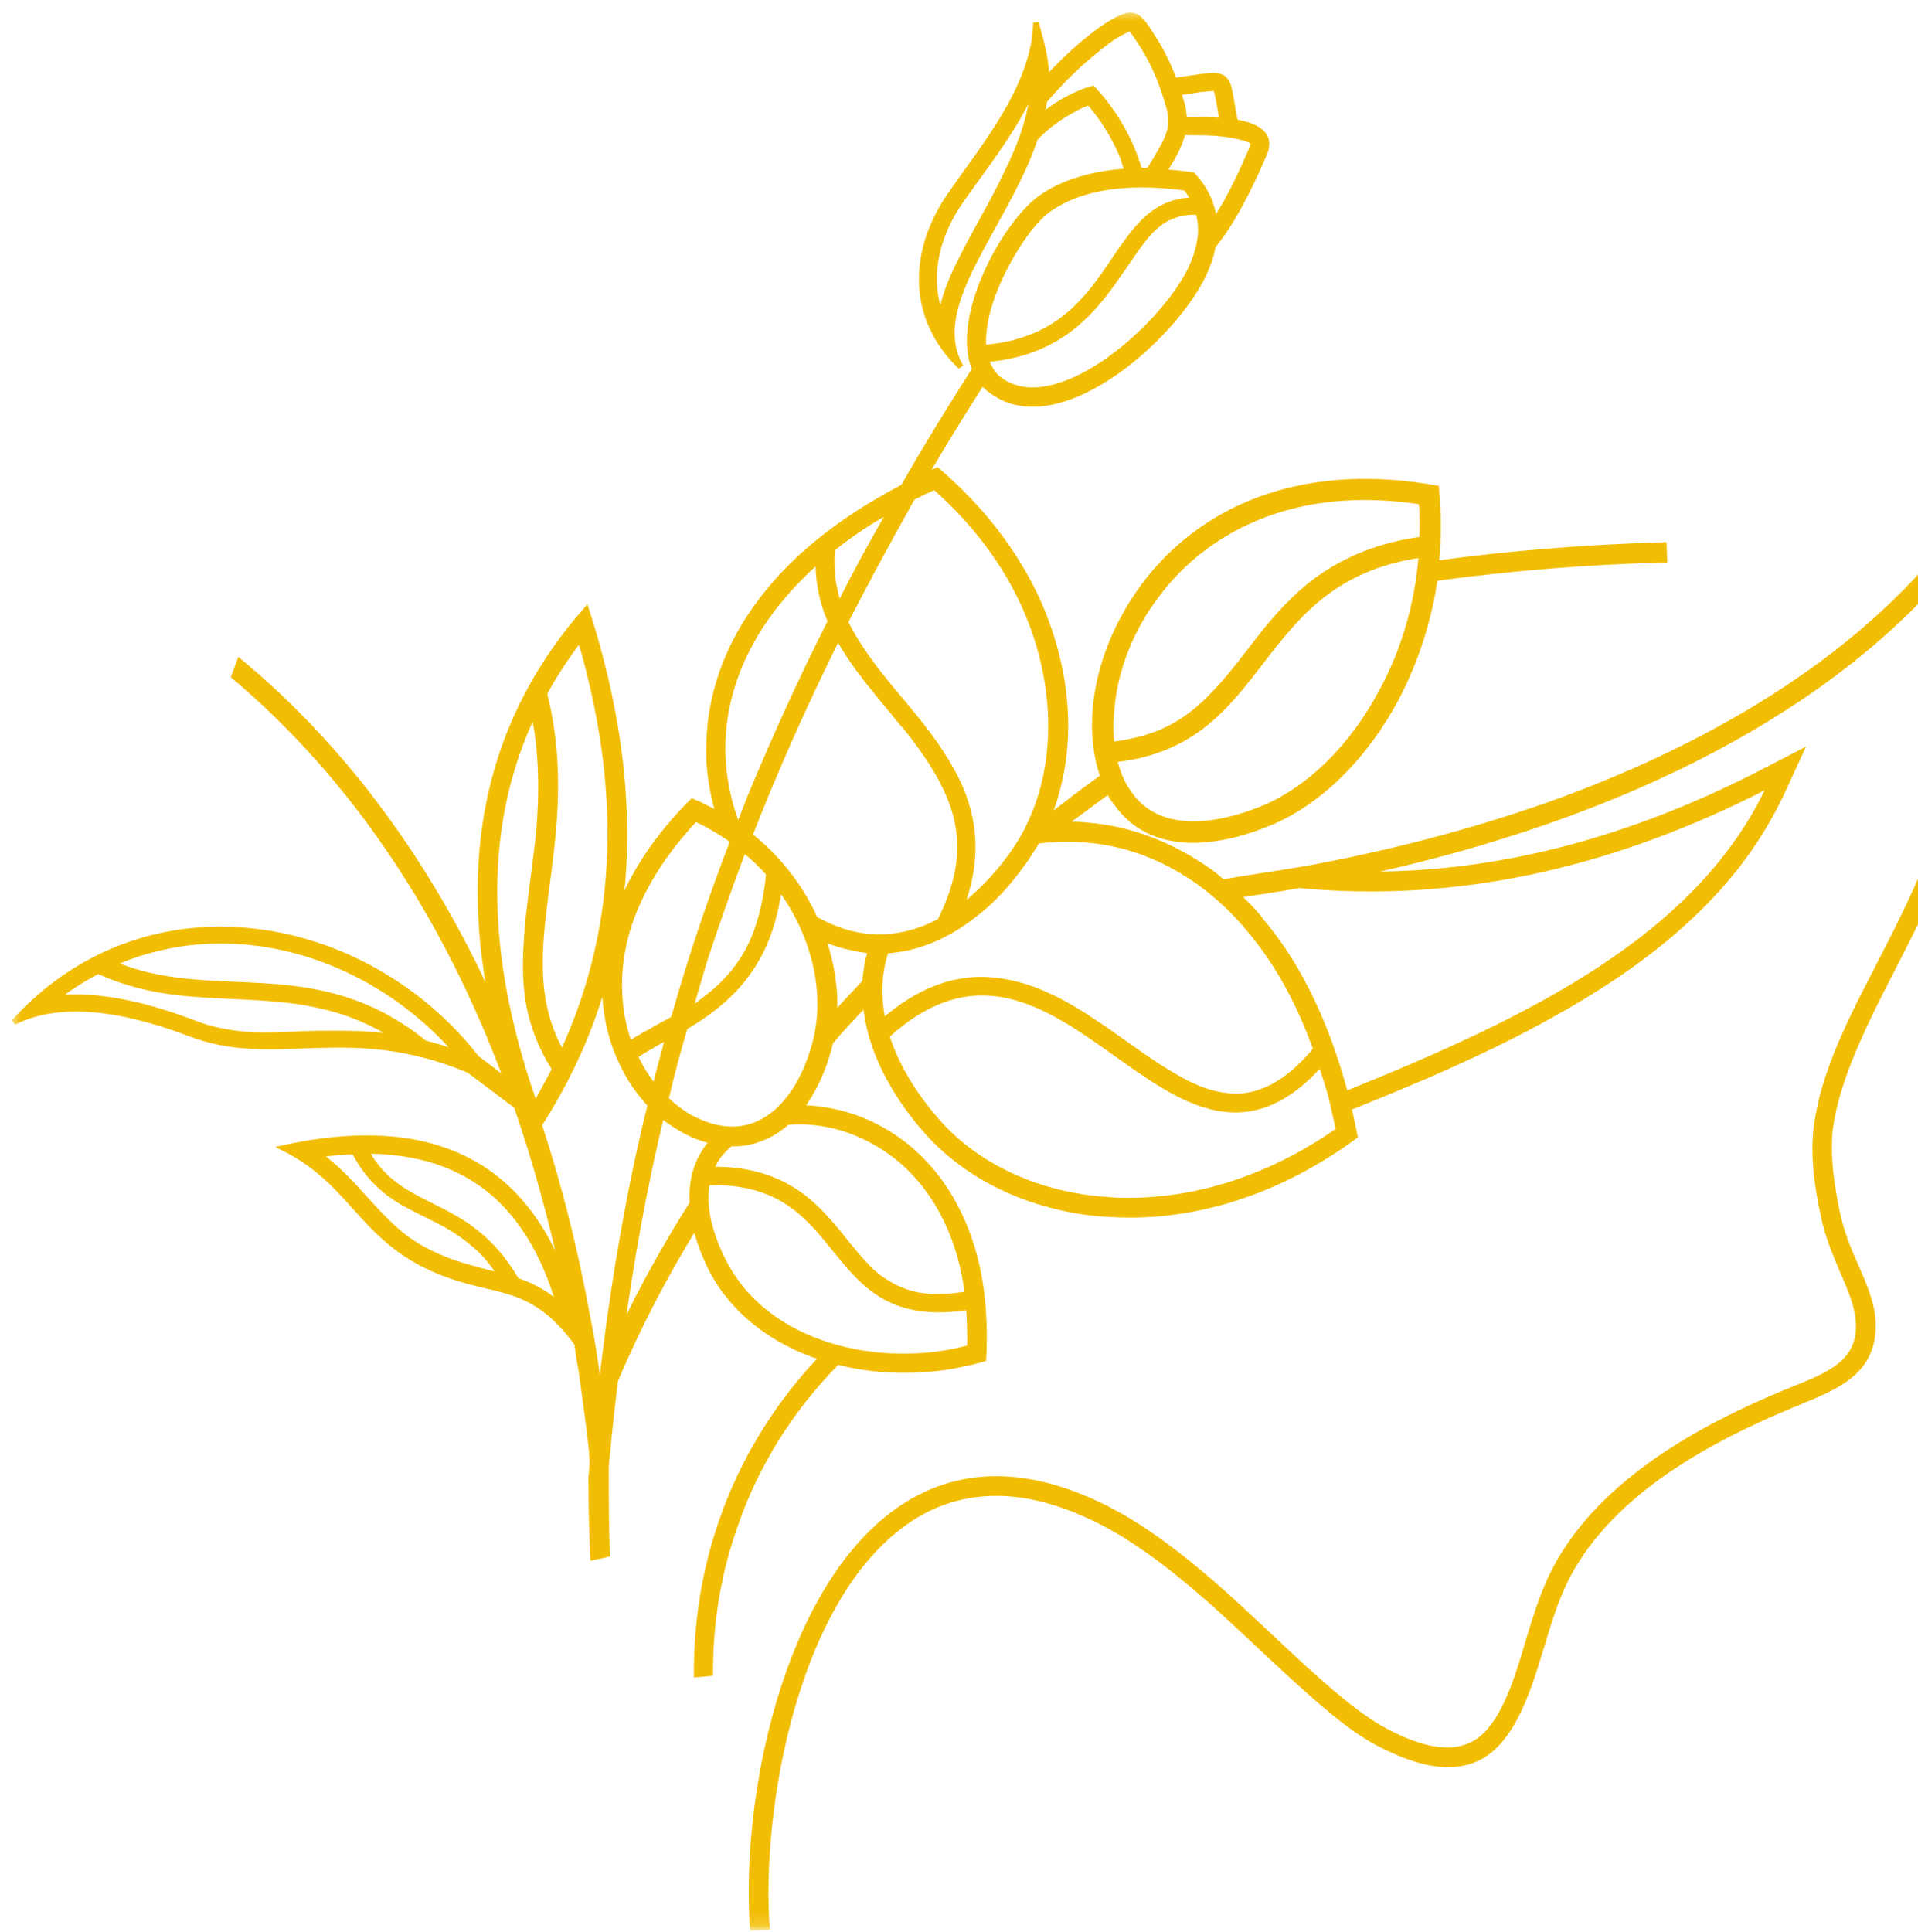 <?xml version="1.0" encoding="UTF-8"?> <svg xmlns="http://www.w3.org/2000/svg" width="139" height="140" viewBox="0 0 139 140" fill="none"> <mask id="mask0_541_562" style="mask-type:luminance" maskUnits="userSpaceOnUse" x="0" y="0" width="147" height="140"> <path d="M1 0.9H0.9V1V139.704V139.804H1H146H146.1V139.704V1V0.9H146H1Z" fill="white" stroke="white" stroke-width="0.2"></path> </mask> <g mask="url(#mask0_541_562)"> <mask id="path-2-outside-1_541_562" maskUnits="userSpaceOnUse" x="0.002" y="0.115" width="147" height="140" fill="black"> <rect fill="white" x="0.002" y="0.115" width="147" height="140"></rect> <path fill-rule="evenodd" clip-rule="evenodd" d="M103.015 36.36C103.104 37.254 103.104 38.193 103.059 39.086C100.064 39.487 97.248 40.516 94.745 42.571C93.359 43.732 92.24 45.027 91.168 46.413C90.184 47.664 89.246 48.959 88.127 50.122C86.563 51.819 84.91 52.981 82.675 53.561C82.004 53.74 81.289 53.874 80.573 53.964C80.44 53.025 80.484 52.086 80.573 51.238C80.842 48.379 82.004 45.563 83.703 43.284C85.714 40.514 88.441 38.503 91.615 37.298C95.281 35.913 99.215 35.78 103.015 36.36ZM141.773 40.381C142.711 48.066 142.577 55.483 139.447 63.123C138.062 66.474 136.319 69.602 134.709 72.818C133.324 75.633 131.982 78.716 131.625 81.844C131.401 83.899 131.714 86.089 132.161 88.099C132.429 89.484 132.965 90.735 133.502 92.031C133.949 93.058 134.44 94.131 134.62 95.203C135.245 98.822 132.296 99.716 129.569 100.833C123.265 103.424 116.112 107.356 112.761 113.612C111.955 115.131 111.419 116.784 110.927 118.391C110.212 120.716 109.184 124.915 106.993 126.256C104.847 127.596 101.942 126.3 100.02 125.228C98.097 124.111 96.175 122.368 94.52 120.895C92.331 118.884 90.229 116.828 88.039 114.907C85.312 112.54 82.272 110.171 78.965 108.741C65.865 102.978 58.668 114.148 55.897 125.452C54.825 129.831 54.288 134.656 54.512 139.168L54.556 139.704L55.584 139.66L55.54 139.124C55.048 129.919 58.132 113.746 67.342 109.278C71.006 107.536 74.94 108.072 78.562 109.68C81.781 111.065 84.731 113.389 87.369 115.667C89.558 117.589 91.66 119.644 93.806 121.609C95.549 123.174 97.516 124.961 99.528 126.122C101.852 127.373 105.026 128.713 107.529 127.149C110.033 125.541 111.062 121.341 111.911 118.661C112.358 117.142 112.894 115.533 113.654 114.103C116.873 108.072 123.89 104.274 129.97 101.772C131.625 101.057 133.636 100.386 134.799 98.957C135.692 97.839 135.871 96.455 135.648 95.025C135.424 93.864 134.932 92.746 134.44 91.63C133.904 90.423 133.412 89.217 133.144 87.876C132.742 85.999 132.429 83.9 132.608 81.979C132.965 78.986 134.307 75.992 135.603 73.266C137.211 70.005 138.955 66.877 140.386 63.482C143.739 55.351 143.739 47.486 142.665 39.266C143.917 37.568 145.035 35.825 146.018 33.993L145.124 33.324C144.141 35.2 143.024 36.942 141.772 38.641C134.619 48.112 123.22 54.412 112.313 58.299C106.636 60.309 100.734 61.829 94.699 62.946C92.643 63.303 90.631 63.571 88.62 63.928C88.396 63.75 88.217 63.615 88.038 63.436C85.938 61.873 83.568 60.712 80.976 60.13C79.724 59.862 78.383 59.729 77.086 59.729C78.159 58.925 79.233 58.12 80.349 57.316C80.484 57.584 80.662 57.897 80.886 58.164C83.389 61.74 87.949 61.204 91.525 59.818C95.593 58.299 98.99 54.725 101.18 50.615C102.611 47.889 103.55 44.94 103.997 41.903C109.585 41.142 115.173 40.696 120.626 40.561L120.582 39.489C114.77 39.667 109.272 40.115 104.086 40.83C104.265 38.998 104.265 37.211 104.086 35.379C99.884 34.62 95.37 34.664 91.212 36.228C87.949 37.434 84.999 39.579 82.808 42.572C81.02 45.03 79.724 48.024 79.41 51.106C79.231 52.849 79.366 54.68 79.946 56.288C78.561 57.272 77.221 58.299 75.923 59.327C78.025 54.1 77.399 48.514 75.208 43.555C73.599 40.025 71.096 36.809 67.922 34.084L67.027 34.485C68.324 32.251 69.71 30.017 71.185 27.694C71.364 27.917 71.586 28.141 71.856 28.32C76.862 32.072 85.714 23.896 87.457 19.339C87.635 18.892 87.814 18.356 87.903 17.82C89.201 16.256 90.452 13.889 91.615 11.163C92.24 9.733 91.077 9.108 89.513 8.84C89.245 7.499 89.156 6.606 88.977 6.114C88.842 5.846 88.709 5.667 88.485 5.578C87.993 5.355 87.055 5.578 85.088 5.846C84.775 4.952 84.328 3.969 83.747 3.032C82.449 0.977 82.316 0.574 80.26 1.825C79.277 2.45 77.667 3.747 75.834 5.712C75.834 4.328 75.522 3.256 75.075 1.646C74.985 6.249 71.274 10.627 68.906 14.068C66.089 18.09 65.865 22.959 69.621 26.578C67.072 22.11 72.84 16.48 75.029 10.001C75.835 9.153 76.818 8.438 77.846 7.902C78.159 7.723 78.561 7.545 78.918 7.41C79.946 8.572 80.796 9.957 81.377 11.387C81.466 11.699 81.601 12.056 81.691 12.414C78.785 12.593 76.818 13.398 75.566 14.246C72.929 15.989 69.039 22.959 70.649 26.757C68.861 29.571 67.116 32.386 65.463 35.29C61.439 37.39 57.773 40.071 55.181 43.511C52.723 46.729 51.337 50.481 51.382 54.502C51.382 56.021 51.65 57.54 52.097 59.014C51.471 58.702 50.846 58.344 50.175 58.076C47.537 60.713 45.838 63.394 44.9 65.895C45.793 59.194 44.989 51.911 42.486 44.182C35.69 51.911 33.411 61.382 35.646 72.642C35.289 71.882 34.931 71.123 34.574 70.363C30.371 61.785 24.694 54.01 17.362 47.934L16.96 49.007C25.633 56.333 32.294 66.297 36.764 78.361L34.529 76.663C26.527 66.385 10.747 63.347 1.002 74.069C4.042 72.55 8.244 72.818 13.697 74.873C20.001 77.331 25.142 73.846 33.994 77.555L37.436 80.146C38.821 84.167 39.984 88.367 40.922 92.79C37.793 84.122 30.997 80.906 20.537 83.184C26.215 85.999 26.215 90.735 33.903 92.834C36.898 93.64 39.044 93.594 41.816 97.347C41.906 97.973 41.995 98.644 42.128 99.313C42.398 101.235 42.666 103.155 42.889 105.166C42.889 105.166 42.889 105.21 42.889 105.256C42.934 105.792 42.934 106.06 42.889 106.596C42.889 106.775 42.844 106.909 42.844 107.088C42.844 108.964 42.889 110.885 42.978 112.852L43.426 112.761L44.006 112.628C43.917 110.527 43.917 108.383 43.917 106.282C43.962 105.657 44.051 105.077 44.095 104.497C44.23 103.022 44.409 101.503 44.587 100.028C46.242 96.142 48.164 92.433 50.399 88.814C50.622 89.842 51.024 90.825 51.427 91.718C53.081 95.069 56.121 97.258 59.563 98.375C53.529 104.719 50.444 112.806 50.488 121.34L51.472 121.251C51.472 117.81 51.964 114.415 53.081 111.109C54.601 106.372 57.239 102.172 60.681 98.688C64.168 99.581 67.967 99.446 71.275 98.463C71.454 94.8 71.052 91.137 69.442 87.875C68.235 85.373 66.358 83.228 63.854 81.844C62.111 80.86 60.099 80.324 58.043 80.28C58.847 79.208 59.563 77.823 60.055 76.035C60.099 75.856 60.144 75.678 60.188 75.499C60.994 74.561 61.843 73.623 62.737 72.729C63.005 76.08 64.837 79.252 66.85 81.62C69.353 84.614 72.84 86.536 76.595 87.428C77.981 87.785 79.456 87.964 80.886 88.009C86.921 88.277 92.956 86.177 98.186 82.335C98.052 81.665 97.918 80.951 97.74 80.28C102.432 78.403 107.082 76.438 111.463 74.069C117.453 70.853 123.354 66.742 127.199 60.889C127.958 59.728 128.628 58.521 129.21 57.27L130.462 54.545L127.868 55.886C118.392 60.8 108.468 63.57 98.23 63.347C117.856 59.191 133.056 51.149 141.773 40.381ZM94.163 64.151C105.383 65.223 116.783 62.811 128.316 56.823C123.221 67.948 110.883 73.891 97.472 79.297V79.162C96.221 74.56 94.343 70.227 91.437 66.786C90.989 66.161 90.319 65.49 89.649 64.866C91.124 64.642 92.688 64.419 94.163 64.151ZM58.938 66.34C58.894 66.161 58.803 66.026 58.759 65.938C57.641 63.748 56.166 62.005 54.333 60.532C56.121 55.929 58.267 51.105 60.726 46.145C61.933 48.379 63.721 50.344 65.375 52.4C65.643 52.669 65.867 52.981 66.089 53.249C69.353 57.538 70.829 61.112 68.28 66.429C68.236 66.518 68.191 66.608 68.146 66.742C66.224 67.769 64.078 68.217 61.754 67.68C60.815 67.457 59.92 67.055 59.071 66.608C59.027 66.518 58.982 66.429 58.938 66.34ZM55.718 63.302C55.585 64.866 55.228 66.608 54.601 68.083C53.841 69.824 52.723 71.166 51.203 72.328C50.802 72.64 50.399 72.953 49.996 73.221C50.355 71.97 50.712 70.718 51.115 69.423C51.964 66.832 52.902 64.195 53.886 61.56C54.557 62.096 55.182 62.676 55.718 63.302ZM56.479 64.285C58.892 67.501 60.144 71.835 59.027 75.767C57.864 79.966 54.825 83.362 50.31 81.128C49.55 80.771 48.88 80.234 48.253 79.653C48.656 77.955 49.103 76.214 49.639 74.427C53.975 71.925 55.853 68.841 56.479 64.285ZM68.638 55.26C69.085 56.019 69.487 56.779 69.801 57.627C70.873 60.488 70.605 63.212 69.622 65.803C70.962 64.777 72.169 63.526 73.153 62.185C76.819 57.315 76.864 50.658 74.763 45.162C73.332 41.364 70.829 38.014 67.744 35.288C67.208 35.511 66.671 35.78 66.135 36.047C64.392 39.13 62.782 42.124 61.262 45.073C62.157 46.905 63.453 48.557 64.749 50.122C66.135 51.774 67.52 53.384 68.638 55.26ZM90.632 67.457C92.734 69.959 94.252 72.908 95.371 76.035C93.806 77.957 91.705 79.609 89.202 79.43C87.726 79.341 86.296 78.716 85.044 77.957C83.48 77.063 82.005 75.946 80.53 74.917C78.16 73.265 75.568 71.567 72.662 71.121C69.264 70.539 66.403 71.925 63.989 74.024C63.632 72.326 63.632 70.585 64.213 68.887C66.582 68.752 68.683 67.769 70.471 66.384C71.857 65.357 73.02 64.061 73.959 62.766C74.405 62.184 74.808 61.559 75.165 60.933C76.998 60.711 78.921 60.755 80.753 61.156C84.687 62.005 88.129 64.374 90.632 67.457ZM78.249 86.714C78.159 86.669 78.07 86.669 77.981 86.669C74.003 85.954 70.247 84.078 67.655 80.951C66.179 79.208 64.928 77.198 64.257 75.053C77.087 63.347 84.864 89.261 95.727 77.063C95.997 77.868 96.265 78.717 96.487 79.521C96.666 80.325 96.845 81.085 97.024 81.889C92.331 85.195 86.742 87.205 80.886 86.982C80.037 86.937 79.143 86.848 78.249 86.714ZM52.366 91.271C51.517 89.572 50.891 87.517 51.248 85.686C61.977 85.329 59.339 96.454 70.202 94.711C70.293 95.694 70.293 96.677 70.293 97.659C63.989 99.402 55.496 97.661 52.366 91.271ZM63.14 92.12C62.334 91.315 61.619 90.422 60.904 89.528C60.099 88.546 59.295 87.607 58.267 86.802C56.256 85.239 53.931 84.703 51.518 84.747C51.74 84.211 52.054 83.721 52.501 83.272C52.635 83.139 52.769 83.004 52.947 82.871C54.378 82.916 55.809 82.424 57.061 81.308H57.105C59.251 81.129 61.486 81.665 63.364 82.738C65.644 83.987 67.387 85.954 68.55 88.322C69.399 90.064 69.89 91.897 70.114 93.773C68.996 93.952 67.923 94.041 66.895 93.907C65.464 93.728 64.212 93.058 63.14 92.12ZM42.531 95.203C41.682 90.601 40.565 86.044 39.089 81.575C39.045 81.62 39.045 81.62 39 81.62C41.191 78.225 42.799 74.695 43.827 70.942C43.783 73.22 44.23 75.275 45.079 77.018C45.66 78.269 46.286 79.118 47.136 80.057C46.644 82.023 46.197 84.033 45.794 86.044C44.811 91.047 44.051 96.051 43.515 101.1C43.425 100.431 43.291 99.805 43.202 99.134C43.023 97.839 42.799 96.543 42.531 95.203ZM47.94 80.816C46.689 85.998 45.75 91.226 45.034 96.498C46.554 93.281 48.299 90.154 50.175 87.205C50.086 85.597 50.444 84.033 51.651 82.692C50.22 82.38 49.103 81.709 47.94 80.816ZM46.018 76.527C46.6 76.124 47.315 75.723 48.031 75.32C48.164 75.276 48.299 75.187 48.432 75.097C48.119 76.348 47.761 77.599 47.449 78.806C46.912 78.179 46.376 77.287 46.018 76.527ZM48.7 73.891C48.209 74.159 47.672 74.427 47.181 74.74C46.644 75.008 46.153 75.32 45.616 75.633L45.437 75.141C44.678 72.685 44.722 70.092 45.393 67.636C46.286 64.508 48.164 61.693 50.399 59.325C51.338 59.772 52.277 60.308 53.126 60.933C51.562 64.999 50.131 69.199 48.924 73.444C48.88 73.577 48.835 73.712 48.789 73.845C48.789 73.846 48.745 73.891 48.7 73.891ZM86.519 18.981C85.044 22.777 78.159 29.301 73.734 28.14C73.243 28.005 72.84 27.826 72.437 27.514C71.946 27.157 71.633 26.621 71.454 26.039C74.717 25.771 77.399 24.52 79.634 21.795C80.529 20.722 81.289 19.561 82.093 18.399C82.675 17.55 83.389 16.567 84.284 15.987C85.088 15.495 85.938 15.316 86.833 15.361C87.19 16.523 87.011 17.729 86.519 18.981ZM86.519 14.512C80.171 14.557 81.2 24.431 71.275 25.19C71.141 23.492 71.812 21.526 72.393 20.276C73.109 18.667 74.628 16.076 76.104 15.093C78.875 13.217 82.72 13.171 85.939 13.618C86.162 13.886 86.341 14.2 86.519 14.512ZM83.256 12.367C83.033 12.367 82.809 12.367 82.585 12.367C82.228 11.116 81.334 8.704 79.187 6.425C79.187 6.425 77.445 6.828 75.478 8.436C75.567 8.078 75.612 7.677 75.701 7.274C76.595 6.246 77.578 5.219 78.606 4.326C79.277 3.744 80.037 3.119 80.753 2.628C80.932 2.537 81.691 2.092 81.915 2.047C82.138 2.225 82.809 3.297 82.943 3.521C83.748 4.818 84.328 6.335 84.731 7.81C84.866 8.392 84.91 8.928 84.775 9.464C84.596 10.133 84.239 10.76 83.882 11.34C83.703 11.698 83.48 12.01 83.256 12.367ZM85.67 7.586C85.58 7.318 85.491 7.006 85.402 6.693C85.938 6.649 86.474 6.559 87.011 6.47C87.19 6.47 87.861 6.381 88.084 6.381C88.218 6.605 88.308 7.23 88.352 7.409L88.576 8.749C87.637 8.66 86.609 8.66 85.803 8.66C85.803 8.301 85.759 7.944 85.67 7.586ZM86.43 12.681C85.715 12.591 84.999 12.502 84.328 12.457C84.955 11.474 85.491 10.58 85.715 9.597H86.162C86.787 9.597 87.414 9.597 88.039 9.641C88.665 9.687 89.381 9.776 90.006 9.955C90.229 9.999 90.721 10.133 90.811 10.356C90.856 10.447 90.766 10.714 90.721 10.804C90.096 12.234 89.157 14.378 87.994 16.076C87.905 14.959 87.458 13.797 86.43 12.681ZM34.619 85.597C37.704 87.652 39.491 91.003 40.519 94.532C39.625 93.773 38.642 93.192 37.434 92.79C33.859 86.624 29.076 88.099 26.527 83.407C29.389 83.407 32.205 83.989 34.619 85.597ZM30.774 75.588C22.728 69.11 15.487 72.953 8.155 69.824C10.479 68.797 13.028 68.217 15.71 68.172C22.415 68.083 28.853 71.299 33.188 76.348C32.384 76.035 31.624 75.812 30.774 75.588ZM34.172 90.02C35.022 90.69 35.737 91.539 36.318 92.477C35.603 92.254 34.887 92.12 34.172 91.897C32.474 91.45 30.864 90.779 29.433 89.751C28.316 88.903 27.422 87.92 26.483 86.892C25.366 85.641 24.337 84.569 23.131 83.675C23.98 83.54 24.828 83.451 25.678 83.451C26.438 84.926 27.466 86.088 29.076 87.07C29.925 87.563 30.819 87.964 31.668 88.411C32.563 88.858 33.367 89.35 34.172 90.02ZM40.207 77.466C39.76 78.358 39.268 79.208 38.777 80.101C35.334 70.361 34.44 60.486 38.687 51.641C39.268 54.5 39.313 57.315 39.044 60.442C38.821 62.498 38.508 64.553 38.285 66.608C38.106 68.573 37.972 70.539 38.285 72.505C38.597 74.383 39.268 75.991 40.207 77.466ZM42.04 46.278C45.125 56.69 45.169 66.876 40.743 76.348C36.541 69.11 42.219 61.247 39.447 50.255C40.163 48.915 41.056 47.575 42.04 46.278ZM28.762 75.187C27.913 75.052 27.019 74.963 26.126 74.917C24.784 74.873 23.443 74.873 22.102 74.917C20.896 74.963 19.688 75.052 18.481 75.008C16.916 74.917 15.441 74.695 14.011 74.115C11.061 72.997 7.395 71.969 4.042 72.328C5.025 71.567 6.053 70.898 7.127 70.362C9.362 71.389 11.686 71.881 14.459 72.059C17.453 72.282 20.404 72.194 23.353 72.908C25.366 73.354 27.154 74.159 28.762 75.187ZM60.19 45.029C58.088 49.183 56.165 53.428 54.378 57.717C54.109 58.431 53.797 59.191 53.529 59.95L53.483 59.906C52.769 58.163 52.411 56.332 52.366 54.456C52.322 50.658 53.707 47.128 55.986 44.135C56.971 42.839 58.088 41.677 59.295 40.605C59.295 42.213 59.608 43.687 60.19 45.029ZM60.815 43.911C60.323 42.481 60.188 41.096 60.323 39.756C61.619 38.729 63.05 37.745 64.57 36.942C63.274 39.219 61.977 41.543 60.815 43.911ZM68.191 22.912C67.163 20.186 67.79 17.194 69.622 14.557C71.409 12.01 73.6 9.285 74.896 6.291C74.896 6.514 74.852 6.783 74.807 7.05C74.539 8.928 73.868 10.714 73.019 12.413C71.99 14.646 70.694 16.701 69.622 18.89C68.995 20.141 68.415 21.483 68.191 22.912ZM62.693 71.166C61.933 71.97 61.173 72.774 60.458 73.578C60.591 71.791 60.278 69.87 59.652 67.993C60.234 68.261 60.859 68.484 61.53 68.619C62.066 68.752 62.602 68.841 63.094 68.887C62.871 69.646 62.737 70.406 62.693 71.166ZM80.753 55.036C92.196 53.829 90.498 41.989 103.015 40.202C102.746 43.643 101.808 47.038 100.153 50.076C98.232 53.74 95.058 57.27 91.124 58.745C88.084 59.906 83.971 60.576 81.825 57.494C81.289 56.779 80.976 55.929 80.753 55.036Z"></path> </mask> <path fill-rule="evenodd" clip-rule="evenodd" d="M103.015 36.36C103.104 37.254 103.104 38.193 103.059 39.086C100.064 39.487 97.248 40.516 94.745 42.571C93.359 43.732 92.24 45.027 91.168 46.413C90.184 47.664 89.246 48.959 88.127 50.122C86.563 51.819 84.91 52.981 82.675 53.561C82.004 53.74 81.289 53.874 80.573 53.964C80.44 53.025 80.484 52.086 80.573 51.238C80.842 48.379 82.004 45.563 83.703 43.284C85.714 40.514 88.441 38.503 91.615 37.298C95.281 35.913 99.215 35.78 103.015 36.36ZM141.773 40.381C142.711 48.066 142.577 55.483 139.447 63.123C138.062 66.474 136.319 69.602 134.709 72.818C133.324 75.633 131.982 78.716 131.625 81.844C131.401 83.899 131.714 86.089 132.161 88.099C132.429 89.484 132.965 90.735 133.502 92.031C133.949 93.058 134.44 94.131 134.62 95.203C135.245 98.822 132.296 99.716 129.569 100.833C123.265 103.424 116.112 107.356 112.761 113.612C111.955 115.131 111.419 116.784 110.927 118.391C110.212 120.716 109.184 124.915 106.993 126.256C104.847 127.596 101.942 126.3 100.02 125.228C98.097 124.111 96.175 122.368 94.52 120.895C92.331 118.884 90.229 116.828 88.039 114.907C85.312 112.54 82.272 110.171 78.965 108.741C65.865 102.978 58.668 114.148 55.897 125.452C54.825 129.831 54.288 134.656 54.512 139.168L54.556 139.704L55.584 139.66L55.54 139.124C55.048 129.919 58.132 113.746 67.342 109.278C71.006 107.536 74.94 108.072 78.562 109.68C81.781 111.065 84.731 113.389 87.369 115.667C89.558 117.589 91.66 119.644 93.806 121.609C95.549 123.174 97.516 124.961 99.528 126.122C101.852 127.373 105.026 128.713 107.529 127.149C110.033 125.541 111.062 121.341 111.911 118.661C112.358 117.142 112.894 115.533 113.654 114.103C116.873 108.072 123.89 104.274 129.97 101.772C131.625 101.057 133.636 100.386 134.799 98.957C135.692 97.839 135.871 96.455 135.648 95.025C135.424 93.864 134.932 92.746 134.44 91.63C133.904 90.423 133.412 89.217 133.144 87.876C132.742 85.999 132.429 83.9 132.608 81.979C132.965 78.986 134.307 75.992 135.603 73.266C137.211 70.005 138.955 66.877 140.386 63.482C143.739 55.351 143.739 47.486 142.665 39.266C143.917 37.568 145.035 35.825 146.018 33.993L145.124 33.324C144.141 35.2 143.024 36.942 141.772 38.641C134.619 48.112 123.22 54.412 112.313 58.299C106.636 60.309 100.734 61.829 94.699 62.946C92.643 63.303 90.631 63.571 88.62 63.928C88.396 63.75 88.217 63.615 88.038 63.436C85.938 61.873 83.568 60.712 80.976 60.13C79.724 59.862 78.383 59.729 77.086 59.729C78.159 58.925 79.233 58.12 80.349 57.316C80.484 57.584 80.662 57.897 80.886 58.164C83.389 61.74 87.949 61.204 91.525 59.818C95.593 58.299 98.99 54.725 101.18 50.615C102.611 47.889 103.55 44.94 103.997 41.903C109.585 41.142 115.173 40.696 120.626 40.561L120.582 39.489C114.77 39.667 109.272 40.115 104.086 40.83C104.265 38.998 104.265 37.211 104.086 35.379C99.884 34.62 95.37 34.664 91.212 36.228C87.949 37.434 84.999 39.579 82.808 42.572C81.02 45.03 79.724 48.024 79.41 51.106C79.231 52.849 79.366 54.68 79.946 56.288C78.561 57.272 77.221 58.299 75.923 59.327C78.025 54.1 77.399 48.514 75.208 43.555C73.599 40.025 71.096 36.809 67.922 34.084L67.027 34.485C68.324 32.251 69.71 30.017 71.185 27.694C71.364 27.917 71.586 28.141 71.856 28.32C76.862 32.072 85.714 23.896 87.457 19.339C87.635 18.892 87.814 18.356 87.903 17.82C89.201 16.256 90.452 13.889 91.615 11.163C92.24 9.733 91.077 9.108 89.513 8.84C89.245 7.499 89.156 6.606 88.977 6.114C88.842 5.846 88.709 5.667 88.485 5.578C87.993 5.355 87.055 5.578 85.088 5.846C84.775 4.952 84.328 3.969 83.747 3.032C82.449 0.977 82.316 0.574 80.26 1.825C79.277 2.45 77.667 3.747 75.834 5.712C75.834 4.328 75.522 3.256 75.075 1.646C74.985 6.249 71.274 10.627 68.906 14.068C66.089 18.09 65.865 22.959 69.621 26.578C67.072 22.11 72.84 16.48 75.029 10.001C75.835 9.153 76.818 8.438 77.846 7.902C78.159 7.723 78.561 7.545 78.918 7.41C79.946 8.572 80.796 9.957 81.377 11.387C81.466 11.699 81.601 12.056 81.691 12.414C78.785 12.593 76.818 13.398 75.566 14.246C72.929 15.989 69.039 22.959 70.649 26.757C68.861 29.571 67.116 32.386 65.463 35.29C61.439 37.39 57.773 40.071 55.181 43.511C52.723 46.729 51.337 50.481 51.382 54.502C51.382 56.021 51.65 57.54 52.097 59.014C51.471 58.702 50.846 58.344 50.175 58.076C47.537 60.713 45.838 63.394 44.9 65.895C45.793 59.194 44.989 51.911 42.486 44.182C35.69 51.911 33.411 61.382 35.646 72.642C35.289 71.882 34.931 71.123 34.574 70.363C30.371 61.785 24.694 54.01 17.362 47.934L16.96 49.007C25.633 56.333 32.294 66.297 36.764 78.361L34.529 76.663C26.527 66.385 10.747 63.347 1.002 74.069C4.042 72.55 8.244 72.818 13.697 74.873C20.001 77.331 25.142 73.846 33.994 77.555L37.436 80.146C38.821 84.167 39.984 88.367 40.922 92.79C37.793 84.122 30.997 80.906 20.537 83.184C26.215 85.999 26.215 90.735 33.903 92.834C36.898 93.64 39.044 93.594 41.816 97.347C41.906 97.973 41.995 98.644 42.128 99.313C42.398 101.235 42.666 103.155 42.889 105.166C42.889 105.166 42.889 105.21 42.889 105.256C42.934 105.792 42.934 106.06 42.889 106.596C42.889 106.775 42.844 106.909 42.844 107.088C42.844 108.964 42.889 110.885 42.978 112.852L43.426 112.761L44.006 112.628C43.917 110.527 43.917 108.383 43.917 106.282C43.962 105.657 44.051 105.077 44.095 104.497C44.23 103.022 44.409 101.503 44.587 100.028C46.242 96.142 48.164 92.433 50.399 88.814C50.622 89.842 51.024 90.825 51.427 91.718C53.081 95.069 56.121 97.258 59.563 98.375C53.529 104.719 50.444 112.806 50.488 121.34L51.472 121.251C51.472 117.81 51.964 114.415 53.081 111.109C54.601 106.372 57.239 102.172 60.681 98.688C64.168 99.581 67.967 99.446 71.275 98.463C71.454 94.8 71.052 91.137 69.442 87.875C68.235 85.373 66.358 83.228 63.854 81.844C62.111 80.86 60.099 80.324 58.043 80.28C58.847 79.208 59.563 77.823 60.055 76.035C60.099 75.856 60.144 75.678 60.188 75.499C60.994 74.561 61.843 73.623 62.737 72.729C63.005 76.08 64.837 79.252 66.85 81.62C69.353 84.614 72.84 86.536 76.595 87.428C77.981 87.785 79.456 87.964 80.886 88.009C86.921 88.277 92.956 86.177 98.186 82.335C98.052 81.665 97.918 80.951 97.74 80.28C102.432 78.403 107.082 76.438 111.463 74.069C117.453 70.853 123.354 66.742 127.199 60.889C127.958 59.728 128.628 58.521 129.21 57.27L130.462 54.545L127.868 55.886C118.392 60.8 108.468 63.57 98.23 63.347C117.856 59.191 133.056 51.149 141.773 40.381ZM94.163 64.151C105.383 65.223 116.783 62.811 128.316 56.823C123.221 67.948 110.883 73.891 97.472 79.297V79.162C96.221 74.56 94.343 70.227 91.437 66.786C90.989 66.161 90.319 65.49 89.649 64.866C91.124 64.642 92.688 64.419 94.163 64.151ZM58.938 66.34C58.894 66.161 58.803 66.026 58.759 65.938C57.641 63.748 56.166 62.005 54.333 60.532C56.121 55.929 58.267 51.105 60.726 46.145C61.933 48.379 63.721 50.344 65.375 52.4C65.643 52.669 65.867 52.981 66.089 53.249C69.353 57.538 70.829 61.112 68.28 66.429C68.236 66.518 68.191 66.608 68.146 66.742C66.224 67.769 64.078 68.217 61.754 67.68C60.815 67.457 59.92 67.055 59.071 66.608C59.027 66.518 58.982 66.429 58.938 66.34ZM55.718 63.302C55.585 64.866 55.228 66.608 54.601 68.083C53.841 69.824 52.723 71.166 51.203 72.328C50.802 72.64 50.399 72.953 49.996 73.221C50.355 71.97 50.712 70.718 51.115 69.423C51.964 66.832 52.902 64.195 53.886 61.56C54.557 62.096 55.182 62.676 55.718 63.302ZM56.479 64.285C58.892 67.501 60.144 71.835 59.027 75.767C57.864 79.966 54.825 83.362 50.31 81.128C49.55 80.771 48.88 80.234 48.253 79.653C48.656 77.955 49.103 76.214 49.639 74.427C53.975 71.925 55.853 68.841 56.479 64.285ZM68.638 55.26C69.085 56.019 69.487 56.779 69.801 57.627C70.873 60.488 70.605 63.212 69.622 65.803C70.962 64.777 72.169 63.526 73.153 62.185C76.819 57.315 76.864 50.658 74.763 45.162C73.332 41.364 70.829 38.014 67.744 35.288C67.208 35.511 66.671 35.78 66.135 36.047C64.392 39.13 62.782 42.124 61.262 45.073C62.157 46.905 63.453 48.557 64.749 50.122C66.135 51.774 67.52 53.384 68.638 55.26ZM90.632 67.457C92.734 69.959 94.252 72.908 95.371 76.035C93.806 77.957 91.705 79.609 89.202 79.43C87.726 79.341 86.296 78.716 85.044 77.957C83.48 77.063 82.005 75.946 80.53 74.917C78.16 73.265 75.568 71.567 72.662 71.121C69.264 70.539 66.403 71.925 63.989 74.024C63.632 72.326 63.632 70.585 64.213 68.887C66.582 68.752 68.683 67.769 70.471 66.384C71.857 65.357 73.02 64.061 73.959 62.766C74.405 62.184 74.808 61.559 75.165 60.933C76.998 60.711 78.921 60.755 80.753 61.156C84.687 62.005 88.129 64.374 90.632 67.457ZM78.249 86.714C78.159 86.669 78.07 86.669 77.981 86.669C74.003 85.954 70.247 84.078 67.655 80.951C66.179 79.208 64.928 77.198 64.257 75.053C77.087 63.347 84.864 89.261 95.727 77.063C95.997 77.868 96.265 78.717 96.487 79.521C96.666 80.325 96.845 81.085 97.024 81.889C92.331 85.195 86.742 87.205 80.886 86.982C80.037 86.937 79.143 86.848 78.249 86.714ZM52.366 91.271C51.517 89.572 50.891 87.517 51.248 85.686C61.977 85.329 59.339 96.454 70.202 94.711C70.293 95.694 70.293 96.677 70.293 97.659C63.989 99.402 55.496 97.661 52.366 91.271ZM63.14 92.12C62.334 91.315 61.619 90.422 60.904 89.528C60.099 88.546 59.295 87.607 58.267 86.802C56.256 85.239 53.931 84.703 51.518 84.747C51.74 84.211 52.054 83.721 52.501 83.272C52.635 83.139 52.769 83.004 52.947 82.871C54.378 82.916 55.809 82.424 57.061 81.308H57.105C59.251 81.129 61.486 81.665 63.364 82.738C65.644 83.987 67.387 85.954 68.55 88.322C69.399 90.064 69.89 91.897 70.114 93.773C68.996 93.952 67.923 94.041 66.895 93.907C65.464 93.728 64.212 93.058 63.14 92.12ZM42.531 95.203C41.682 90.601 40.565 86.044 39.089 81.575C39.045 81.62 39.045 81.62 39 81.62C41.191 78.225 42.799 74.695 43.827 70.942C43.783 73.22 44.23 75.275 45.079 77.018C45.66 78.269 46.286 79.118 47.136 80.057C46.644 82.023 46.197 84.033 45.794 86.044C44.811 91.047 44.051 96.051 43.515 101.1C43.425 100.431 43.291 99.805 43.202 99.134C43.023 97.839 42.799 96.543 42.531 95.203ZM47.94 80.816C46.689 85.998 45.75 91.226 45.034 96.498C46.554 93.281 48.299 90.154 50.175 87.205C50.086 85.597 50.444 84.033 51.651 82.692C50.22 82.38 49.103 81.709 47.94 80.816ZM46.018 76.527C46.6 76.124 47.315 75.723 48.031 75.32C48.164 75.276 48.299 75.187 48.432 75.097C48.119 76.348 47.761 77.599 47.449 78.806C46.912 78.179 46.376 77.287 46.018 76.527ZM48.7 73.891C48.209 74.159 47.672 74.427 47.181 74.74C46.644 75.008 46.153 75.32 45.616 75.633L45.437 75.141C44.678 72.685 44.722 70.092 45.393 67.636C46.286 64.508 48.164 61.693 50.399 59.325C51.338 59.772 52.277 60.308 53.126 60.933C51.562 64.999 50.131 69.199 48.924 73.444C48.88 73.577 48.835 73.712 48.789 73.845C48.789 73.846 48.745 73.891 48.7 73.891ZM86.519 18.981C85.044 22.777 78.159 29.301 73.734 28.14C73.243 28.005 72.84 27.826 72.437 27.514C71.946 27.157 71.633 26.621 71.454 26.039C74.717 25.771 77.399 24.52 79.634 21.795C80.529 20.722 81.289 19.561 82.093 18.399C82.675 17.55 83.389 16.567 84.284 15.987C85.088 15.495 85.938 15.316 86.833 15.361C87.19 16.523 87.011 17.729 86.519 18.981ZM86.519 14.512C80.171 14.557 81.2 24.431 71.275 25.19C71.141 23.492 71.812 21.526 72.393 20.276C73.109 18.667 74.628 16.076 76.104 15.093C78.875 13.217 82.72 13.171 85.939 13.618C86.162 13.886 86.341 14.2 86.519 14.512ZM83.256 12.367C83.033 12.367 82.809 12.367 82.585 12.367C82.228 11.116 81.334 8.704 79.187 6.425C79.187 6.425 77.445 6.828 75.478 8.436C75.567 8.078 75.612 7.677 75.701 7.274C76.595 6.246 77.578 5.219 78.606 4.326C79.277 3.744 80.037 3.119 80.753 2.628C80.932 2.537 81.691 2.092 81.915 2.047C82.138 2.225 82.809 3.297 82.943 3.521C83.748 4.818 84.328 6.335 84.731 7.81C84.866 8.392 84.91 8.928 84.775 9.464C84.596 10.133 84.239 10.76 83.882 11.34C83.703 11.698 83.48 12.01 83.256 12.367ZM85.67 7.586C85.58 7.318 85.491 7.006 85.402 6.693C85.938 6.649 86.474 6.559 87.011 6.47C87.19 6.47 87.861 6.381 88.084 6.381C88.218 6.605 88.308 7.23 88.352 7.409L88.576 8.749C87.637 8.66 86.609 8.66 85.803 8.66C85.803 8.301 85.759 7.944 85.67 7.586ZM86.43 12.681C85.715 12.591 84.999 12.502 84.328 12.457C84.955 11.474 85.491 10.58 85.715 9.597H86.162C86.787 9.597 87.414 9.597 88.039 9.641C88.665 9.687 89.381 9.776 90.006 9.955C90.229 9.999 90.721 10.133 90.811 10.356C90.856 10.447 90.766 10.714 90.721 10.804C90.096 12.234 89.157 14.378 87.994 16.076C87.905 14.959 87.458 13.797 86.43 12.681ZM34.619 85.597C37.704 87.652 39.491 91.003 40.519 94.532C39.625 93.773 38.642 93.192 37.434 92.79C33.859 86.624 29.076 88.099 26.527 83.407C29.389 83.407 32.205 83.989 34.619 85.597ZM30.774 75.588C22.728 69.11 15.487 72.953 8.155 69.824C10.479 68.797 13.028 68.217 15.71 68.172C22.415 68.083 28.853 71.299 33.188 76.348C32.384 76.035 31.624 75.812 30.774 75.588ZM34.172 90.02C35.022 90.69 35.737 91.539 36.318 92.477C35.603 92.254 34.887 92.12 34.172 91.897C32.474 91.45 30.864 90.779 29.433 89.751C28.316 88.903 27.422 87.92 26.483 86.892C25.366 85.641 24.337 84.569 23.131 83.675C23.98 83.54 24.828 83.451 25.678 83.451C26.438 84.926 27.466 86.088 29.076 87.07C29.925 87.563 30.819 87.964 31.668 88.411C32.563 88.858 33.367 89.35 34.172 90.02ZM40.207 77.466C39.76 78.358 39.268 79.208 38.777 80.101C35.334 70.361 34.44 60.486 38.687 51.641C39.268 54.5 39.313 57.315 39.044 60.442C38.821 62.498 38.508 64.553 38.285 66.608C38.106 68.573 37.972 70.539 38.285 72.505C38.597 74.383 39.268 75.991 40.207 77.466ZM42.04 46.278C45.125 56.69 45.169 66.876 40.743 76.348C36.541 69.11 42.219 61.247 39.447 50.255C40.163 48.915 41.056 47.575 42.04 46.278ZM28.762 75.187C27.913 75.052 27.019 74.963 26.126 74.917C24.784 74.873 23.443 74.873 22.102 74.917C20.896 74.963 19.688 75.052 18.481 75.008C16.916 74.917 15.441 74.695 14.011 74.115C11.061 72.997 7.395 71.969 4.042 72.328C5.025 71.567 6.053 70.898 7.127 70.362C9.362 71.389 11.686 71.881 14.459 72.059C17.453 72.282 20.404 72.194 23.353 72.908C25.366 73.354 27.154 74.159 28.762 75.187ZM60.19 45.029C58.088 49.183 56.165 53.428 54.378 57.717C54.109 58.431 53.797 59.191 53.529 59.95L53.483 59.906C52.769 58.163 52.411 56.332 52.366 54.456C52.322 50.658 53.707 47.128 55.986 44.135C56.971 42.839 58.088 41.677 59.295 40.605C59.295 42.213 59.608 43.687 60.19 45.029ZM60.815 43.911C60.323 42.481 60.188 41.096 60.323 39.756C61.619 38.729 63.05 37.745 64.57 36.942C63.274 39.219 61.977 41.543 60.815 43.911ZM68.191 22.912C67.163 20.186 67.79 17.194 69.622 14.557C71.409 12.01 73.6 9.285 74.896 6.291C74.896 6.514 74.852 6.783 74.807 7.05C74.539 8.928 73.868 10.714 73.019 12.413C71.99 14.646 70.694 16.701 69.622 18.89C68.995 20.141 68.415 21.483 68.191 22.912ZM62.693 71.166C61.933 71.97 61.173 72.774 60.458 73.578C60.591 71.791 60.278 69.87 59.652 67.993C60.234 68.261 60.859 68.484 61.53 68.619C62.066 68.752 62.602 68.841 63.094 68.887C62.871 69.646 62.737 70.406 62.693 71.166ZM80.753 55.036C92.196 53.829 90.498 41.989 103.015 40.202C102.746 43.643 101.808 47.038 100.153 50.076C98.232 53.74 95.058 57.27 91.124 58.745C88.084 59.906 83.971 60.576 81.825 57.494C81.289 56.779 80.976 55.929 80.753 55.036Z" fill="#F2BE04"></path> <path fill-rule="evenodd" clip-rule="evenodd" d="M103.015 36.36C103.104 37.254 103.104 38.193 103.059 39.086C100.064 39.487 97.248 40.516 94.745 42.571C93.359 43.732 92.24 45.027 91.168 46.413C90.184 47.664 89.246 48.959 88.127 50.122C86.563 51.819 84.91 52.981 82.675 53.561C82.004 53.74 81.289 53.874 80.573 53.964C80.44 53.025 80.484 52.086 80.573 51.238C80.842 48.379 82.004 45.563 83.703 43.284C85.714 40.514 88.441 38.503 91.615 37.298C95.281 35.913 99.215 35.78 103.015 36.36ZM141.773 40.381C142.711 48.066 142.577 55.483 139.447 63.123C138.062 66.474 136.319 69.602 134.709 72.818C133.324 75.633 131.982 78.716 131.625 81.844C131.401 83.899 131.714 86.089 132.161 88.099C132.429 89.484 132.965 90.735 133.502 92.031C133.949 93.058 134.44 94.131 134.62 95.203C135.245 98.822 132.296 99.716 129.569 100.833C123.265 103.424 116.112 107.356 112.761 113.612C111.955 115.131 111.419 116.784 110.927 118.391C110.212 120.716 109.184 124.915 106.993 126.256C104.847 127.596 101.942 126.3 100.02 125.228C98.097 124.111 96.175 122.368 94.52 120.895C92.331 118.884 90.229 116.828 88.039 114.907C85.312 112.54 82.272 110.171 78.965 108.741C65.865 102.978 58.668 114.148 55.897 125.452C54.825 129.831 54.288 134.656 54.512 139.168L54.556 139.704L55.584 139.66L55.54 139.124C55.048 129.919 58.132 113.746 67.342 109.278C71.006 107.536 74.94 108.072 78.562 109.68C81.781 111.065 84.731 113.389 87.369 115.667C89.558 117.589 91.66 119.644 93.806 121.609C95.549 123.174 97.516 124.961 99.528 126.122C101.852 127.373 105.026 128.713 107.529 127.149C110.033 125.541 111.062 121.341 111.911 118.661C112.358 117.142 112.894 115.533 113.654 114.103C116.873 108.072 123.89 104.274 129.97 101.772C131.625 101.057 133.636 100.386 134.799 98.957C135.692 97.839 135.871 96.455 135.648 95.025C135.424 93.864 134.932 92.746 134.44 91.63C133.904 90.423 133.412 89.217 133.144 87.876C132.742 85.999 132.429 83.9 132.608 81.979C132.965 78.986 134.307 75.992 135.603 73.266C137.211 70.005 138.955 66.877 140.386 63.482C143.739 55.351 143.739 47.486 142.665 39.266C143.917 37.568 145.035 35.825 146.018 33.993L145.124 33.324C144.141 35.2 143.024 36.942 141.772 38.641C134.619 48.112 123.22 54.412 112.313 58.299C106.636 60.309 100.734 61.829 94.699 62.946C92.643 63.303 90.631 63.571 88.62 63.928C88.396 63.75 88.217 63.615 88.038 63.436C85.938 61.873 83.568 60.712 80.976 60.13C79.724 59.862 78.383 59.729 77.086 59.729C78.159 58.925 79.233 58.12 80.349 57.316C80.484 57.584 80.662 57.897 80.886 58.164C83.389 61.74 87.949 61.204 91.525 59.818C95.593 58.299 98.99 54.725 101.18 50.615C102.611 47.889 103.55 44.94 103.997 41.903C109.585 41.142 115.173 40.696 120.626 40.561L120.582 39.489C114.77 39.667 109.272 40.115 104.086 40.83C104.265 38.998 104.265 37.211 104.086 35.379C99.884 34.62 95.37 34.664 91.212 36.228C87.949 37.434 84.999 39.579 82.808 42.572C81.02 45.03 79.724 48.024 79.41 51.106C79.231 52.849 79.366 54.68 79.946 56.288C78.561 57.272 77.221 58.299 75.923 59.327C78.025 54.1 77.399 48.514 75.208 43.555C73.599 40.025 71.096 36.809 67.922 34.084L67.027 34.485C68.324 32.251 69.71 30.017 71.185 27.694C71.364 27.917 71.586 28.141 71.856 28.32C76.862 32.072 85.714 23.896 87.457 19.339C87.635 18.892 87.814 18.356 87.903 17.82C89.201 16.256 90.452 13.889 91.615 11.163C92.24 9.733 91.077 9.108 89.513 8.84C89.245 7.499 89.156 6.606 88.977 6.114C88.842 5.846 88.709 5.667 88.485 5.578C87.993 5.355 87.055 5.578 85.088 5.846C84.775 4.952 84.328 3.969 83.747 3.032C82.449 0.977 82.316 0.574 80.26 1.825C79.277 2.45 77.667 3.747 75.834 5.712C75.834 4.328 75.522 3.256 75.075 1.646C74.985 6.249 71.274 10.627 68.906 14.068C66.089 18.09 65.865 22.959 69.621 26.578C67.072 22.11 72.84 16.48 75.029 10.001C75.835 9.153 76.818 8.438 77.846 7.902C78.159 7.723 78.561 7.545 78.918 7.41C79.946 8.572 80.796 9.957 81.377 11.387C81.466 11.699 81.601 12.056 81.691 12.414C78.785 12.593 76.818 13.398 75.566 14.246C72.929 15.989 69.039 22.959 70.649 26.757C68.861 29.571 67.116 32.386 65.463 35.29C61.439 37.39 57.773 40.071 55.181 43.511C52.723 46.729 51.337 50.481 51.382 54.502C51.382 56.021 51.65 57.54 52.097 59.014C51.471 58.702 50.846 58.344 50.175 58.076C47.537 60.713 45.838 63.394 44.9 65.895C45.793 59.194 44.989 51.911 42.486 44.182C35.69 51.911 33.411 61.382 35.646 72.642C35.289 71.882 34.931 71.123 34.574 70.363C30.371 61.785 24.694 54.01 17.362 47.934L16.96 49.007C25.633 56.333 32.294 66.297 36.764 78.361L34.529 76.663C26.527 66.385 10.747 63.347 1.002 74.069C4.042 72.55 8.244 72.818 13.697 74.873C20.001 77.331 25.142 73.846 33.994 77.555L37.436 80.146C38.821 84.167 39.984 88.367 40.922 92.79C37.793 84.122 30.997 80.906 20.537 83.184C26.215 85.999 26.215 90.735 33.903 92.834C36.898 93.64 39.044 93.594 41.816 97.347C41.906 97.973 41.995 98.644 42.128 99.313C42.398 101.235 42.666 103.155 42.889 105.166C42.889 105.166 42.889 105.21 42.889 105.256C42.934 105.792 42.934 106.06 42.889 106.596C42.889 106.775 42.844 106.909 42.844 107.088C42.844 108.964 42.889 110.885 42.978 112.852L43.426 112.761L44.006 112.628C43.917 110.527 43.917 108.383 43.917 106.282C43.962 105.657 44.051 105.077 44.095 104.497C44.23 103.022 44.409 101.503 44.587 100.028C46.242 96.142 48.164 92.433 50.399 88.814C50.622 89.842 51.024 90.825 51.427 91.718C53.081 95.069 56.121 97.258 59.563 98.375C53.529 104.719 50.444 112.806 50.488 121.34L51.472 121.251C51.472 117.81 51.964 114.415 53.081 111.109C54.601 106.372 57.239 102.172 60.681 98.688C64.168 99.581 67.967 99.446 71.275 98.463C71.454 94.8 71.052 91.137 69.442 87.875C68.235 85.373 66.358 83.228 63.854 81.844C62.111 80.86 60.099 80.324 58.043 80.28C58.847 79.208 59.563 77.823 60.055 76.035C60.099 75.856 60.144 75.678 60.188 75.499C60.994 74.561 61.843 73.623 62.737 72.729C63.005 76.08 64.837 79.252 66.85 81.62C69.353 84.614 72.84 86.536 76.595 87.428C77.981 87.785 79.456 87.964 80.886 88.009C86.921 88.277 92.956 86.177 98.186 82.335C98.052 81.665 97.918 80.951 97.74 80.28C102.432 78.403 107.082 76.438 111.463 74.069C117.453 70.853 123.354 66.742 127.199 60.889C127.958 59.728 128.628 58.521 129.21 57.27L130.462 54.545L127.868 55.886C118.392 60.8 108.468 63.57 98.23 63.347C117.856 59.191 133.056 51.149 141.773 40.381ZM94.163 64.151C105.383 65.223 116.783 62.811 128.316 56.823C123.221 67.948 110.883 73.891 97.472 79.297V79.162C96.221 74.56 94.343 70.227 91.437 66.786C90.989 66.161 90.319 65.49 89.649 64.866C91.124 64.642 92.688 64.419 94.163 64.151ZM58.938 66.34C58.894 66.161 58.803 66.026 58.759 65.938C57.641 63.748 56.166 62.005 54.333 60.532C56.121 55.929 58.267 51.105 60.726 46.145C61.933 48.379 63.721 50.344 65.375 52.4C65.643 52.669 65.867 52.981 66.089 53.249C69.353 57.538 70.829 61.112 68.28 66.429C68.236 66.518 68.191 66.608 68.146 66.742C66.224 67.769 64.078 68.217 61.754 67.68C60.815 67.457 59.92 67.055 59.071 66.608C59.027 66.518 58.982 66.429 58.938 66.34ZM55.718 63.302C55.585 64.866 55.228 66.608 54.601 68.083C53.841 69.824 52.723 71.166 51.203 72.328C50.802 72.64 50.399 72.953 49.996 73.221C50.355 71.97 50.712 70.718 51.115 69.423C51.964 66.832 52.902 64.195 53.886 61.56C54.557 62.096 55.182 62.676 55.718 63.302ZM56.479 64.285C58.892 67.501 60.144 71.835 59.027 75.767C57.864 79.966 54.825 83.362 50.31 81.128C49.55 80.771 48.88 80.234 48.253 79.653C48.656 77.955 49.103 76.214 49.639 74.427C53.975 71.925 55.853 68.841 56.479 64.285ZM68.638 55.26C69.085 56.019 69.487 56.779 69.801 57.627C70.873 60.488 70.605 63.212 69.622 65.803C70.962 64.777 72.169 63.526 73.153 62.185C76.819 57.315 76.864 50.658 74.763 45.162C73.332 41.364 70.829 38.014 67.744 35.288C67.208 35.511 66.671 35.78 66.135 36.047C64.392 39.13 62.782 42.124 61.262 45.073C62.157 46.905 63.453 48.557 64.749 50.122C66.135 51.774 67.52 53.384 68.638 55.26ZM90.632 67.457C92.734 69.959 94.252 72.908 95.371 76.035C93.806 77.957 91.705 79.609 89.202 79.43C87.726 79.341 86.296 78.716 85.044 77.957C83.48 77.063 82.005 75.946 80.53 74.917C78.16 73.265 75.568 71.567 72.662 71.121C69.264 70.539 66.403 71.925 63.989 74.024C63.632 72.326 63.632 70.585 64.213 68.887C66.582 68.752 68.683 67.769 70.471 66.384C71.857 65.357 73.02 64.061 73.959 62.766C74.405 62.184 74.808 61.559 75.165 60.933C76.998 60.711 78.921 60.755 80.753 61.156C84.687 62.005 88.129 64.374 90.632 67.457ZM78.249 86.714C78.159 86.669 78.07 86.669 77.981 86.669C74.003 85.954 70.247 84.078 67.655 80.951C66.179 79.208 64.928 77.198 64.257 75.053C77.087 63.347 84.864 89.261 95.727 77.063C95.997 77.868 96.265 78.717 96.487 79.521C96.666 80.325 96.845 81.085 97.024 81.889C92.331 85.195 86.742 87.205 80.886 86.982C80.037 86.937 79.143 86.848 78.249 86.714ZM52.366 91.271C51.517 89.572 50.891 87.517 51.248 85.686C61.977 85.329 59.339 96.454 70.202 94.711C70.293 95.694 70.293 96.677 70.293 97.659C63.989 99.402 55.496 97.661 52.366 91.271ZM63.14 92.12C62.334 91.315 61.619 90.422 60.904 89.528C60.099 88.546 59.295 87.607 58.267 86.802C56.256 85.239 53.931 84.703 51.518 84.747C51.74 84.211 52.054 83.721 52.501 83.272C52.635 83.139 52.769 83.004 52.947 82.871C54.378 82.916 55.809 82.424 57.061 81.308H57.105C59.251 81.129 61.486 81.665 63.364 82.738C65.644 83.987 67.387 85.954 68.55 88.322C69.399 90.064 69.89 91.897 70.114 93.773C68.996 93.952 67.923 94.041 66.895 93.907C65.464 93.728 64.212 93.058 63.14 92.12ZM42.531 95.203C41.682 90.601 40.565 86.044 39.089 81.575C39.045 81.62 39.045 81.62 39 81.62C41.191 78.225 42.799 74.695 43.827 70.942C43.783 73.22 44.23 75.275 45.079 77.018C45.66 78.269 46.286 79.118 47.136 80.057C46.644 82.023 46.197 84.033 45.794 86.044C44.811 91.047 44.051 96.051 43.515 101.1C43.425 100.431 43.291 99.805 43.202 99.134C43.023 97.839 42.799 96.543 42.531 95.203ZM47.94 80.816C46.689 85.998 45.75 91.226 45.034 96.498C46.554 93.281 48.299 90.154 50.175 87.205C50.086 85.597 50.444 84.033 51.651 82.692C50.22 82.38 49.103 81.709 47.94 80.816ZM46.018 76.527C46.6 76.124 47.315 75.723 48.031 75.32C48.164 75.276 48.299 75.187 48.432 75.097C48.119 76.348 47.761 77.599 47.449 78.806C46.912 78.179 46.376 77.287 46.018 76.527ZM48.7 73.891C48.209 74.159 47.672 74.427 47.181 74.74C46.644 75.008 46.153 75.32 45.616 75.633L45.437 75.141C44.678 72.685 44.722 70.092 45.393 67.636C46.286 64.508 48.164 61.693 50.399 59.325C51.338 59.772 52.277 60.308 53.126 60.933C51.562 64.999 50.131 69.199 48.924 73.444C48.88 73.577 48.835 73.712 48.789 73.845C48.789 73.846 48.745 73.891 48.7 73.891ZM86.519 18.981C85.044 22.777 78.159 29.301 73.734 28.14C73.243 28.005 72.84 27.826 72.437 27.514C71.946 27.157 71.633 26.621 71.454 26.039C74.717 25.771 77.399 24.52 79.634 21.795C80.529 20.722 81.289 19.561 82.093 18.399C82.675 17.55 83.389 16.567 84.284 15.987C85.088 15.495 85.938 15.316 86.833 15.361C87.19 16.523 87.011 17.729 86.519 18.981ZM86.519 14.512C80.171 14.557 81.2 24.431 71.275 25.19C71.141 23.492 71.812 21.526 72.393 20.276C73.109 18.667 74.628 16.076 76.104 15.093C78.875 13.217 82.72 13.171 85.939 13.618C86.162 13.886 86.341 14.2 86.519 14.512ZM83.256 12.367C83.033 12.367 82.809 12.367 82.585 12.367C82.228 11.116 81.334 8.704 79.187 6.425C79.187 6.425 77.445 6.828 75.478 8.436C75.567 8.078 75.612 7.677 75.701 7.274C76.595 6.246 77.578 5.219 78.606 4.326C79.277 3.744 80.037 3.119 80.753 2.628C80.932 2.537 81.691 2.092 81.915 2.047C82.138 2.225 82.809 3.297 82.943 3.521C83.748 4.818 84.328 6.335 84.731 7.81C84.866 8.392 84.91 8.928 84.775 9.464C84.596 10.133 84.239 10.76 83.882 11.34C83.703 11.698 83.48 12.01 83.256 12.367ZM85.67 7.586C85.58 7.318 85.491 7.006 85.402 6.693C85.938 6.649 86.474 6.559 87.011 6.47C87.19 6.47 87.861 6.381 88.084 6.381C88.218 6.605 88.308 7.23 88.352 7.409L88.576 8.749C87.637 8.66 86.609 8.66 85.803 8.66C85.803 8.301 85.759 7.944 85.67 7.586ZM86.43 12.681C85.715 12.591 84.999 12.502 84.328 12.457C84.955 11.474 85.491 10.58 85.715 9.597H86.162C86.787 9.597 87.414 9.597 88.039 9.641C88.665 9.687 89.381 9.776 90.006 9.955C90.229 9.999 90.721 10.133 90.811 10.356C90.856 10.447 90.766 10.714 90.721 10.804C90.096 12.234 89.157 14.378 87.994 16.076C87.905 14.959 87.458 13.797 86.43 12.681ZM34.619 85.597C37.704 87.652 39.491 91.003 40.519 94.532C39.625 93.773 38.642 93.192 37.434 92.79C33.859 86.624 29.076 88.099 26.527 83.407C29.389 83.407 32.205 83.989 34.619 85.597ZM30.774 75.588C22.728 69.11 15.487 72.953 8.155 69.824C10.479 68.797 13.028 68.217 15.71 68.172C22.415 68.083 28.853 71.299 33.188 76.348C32.384 76.035 31.624 75.812 30.774 75.588ZM34.172 90.02C35.022 90.69 35.737 91.539 36.318 92.477C35.603 92.254 34.887 92.12 34.172 91.897C32.474 91.45 30.864 90.779 29.433 89.751C28.316 88.903 27.422 87.92 26.483 86.892C25.366 85.641 24.337 84.569 23.131 83.675C23.98 83.54 24.828 83.451 25.678 83.451C26.438 84.926 27.466 86.088 29.076 87.07C29.925 87.563 30.819 87.964 31.668 88.411C32.563 88.858 33.367 89.35 34.172 90.02ZM40.207 77.466C39.76 78.358 39.268 79.208 38.777 80.101C35.334 70.361 34.44 60.486 38.687 51.641C39.268 54.5 39.313 57.315 39.044 60.442C38.821 62.498 38.508 64.553 38.285 66.608C38.106 68.573 37.972 70.539 38.285 72.505C38.597 74.383 39.268 75.991 40.207 77.466ZM42.04 46.278C45.125 56.69 45.169 66.876 40.743 76.348C36.541 69.11 42.219 61.247 39.447 50.255C40.163 48.915 41.056 47.575 42.04 46.278ZM28.762 75.187C27.913 75.052 27.019 74.963 26.126 74.917C24.784 74.873 23.443 74.873 22.102 74.917C20.896 74.963 19.688 75.052 18.481 75.008C16.916 74.917 15.441 74.695 14.011 74.115C11.061 72.997 7.395 71.969 4.042 72.328C5.025 71.567 6.053 70.898 7.127 70.362C9.362 71.389 11.686 71.881 14.459 72.059C17.453 72.282 20.404 72.194 23.353 72.908C25.366 73.354 27.154 74.159 28.762 75.187ZM60.19 45.029C58.088 49.183 56.165 53.428 54.378 57.717C54.109 58.431 53.797 59.191 53.529 59.95L53.483 59.906C52.769 58.163 52.411 56.332 52.366 54.456C52.322 50.658 53.707 47.128 55.986 44.135C56.971 42.839 58.088 41.677 59.295 40.605C59.295 42.213 59.608 43.687 60.19 45.029ZM60.815 43.911C60.323 42.481 60.188 41.096 60.323 39.756C61.619 38.729 63.05 37.745 64.57 36.942C63.274 39.219 61.977 41.543 60.815 43.911ZM68.191 22.912C67.163 20.186 67.79 17.194 69.622 14.557C71.409 12.01 73.6 9.285 74.896 6.291C74.896 6.514 74.852 6.783 74.807 7.05C74.539 8.928 73.868 10.714 73.019 12.413C71.99 14.646 70.694 16.701 69.622 18.89C68.995 20.141 68.415 21.483 68.191 22.912ZM62.693 71.166C61.933 71.97 61.173 72.774 60.458 73.578C60.591 71.791 60.278 69.87 59.652 67.993C60.234 68.261 60.859 68.484 61.53 68.619C62.066 68.752 62.602 68.841 63.094 68.887C62.871 69.646 62.737 70.406 62.693 71.166ZM80.753 55.036C92.196 53.829 90.498 41.989 103.015 40.202C102.746 43.643 101.808 47.038 100.153 50.076C98.232 53.74 95.058 57.27 91.124 58.745C88.084 59.906 83.971 60.576 81.825 57.494C81.289 56.779 80.976 55.929 80.753 55.036Z" stroke="#F2BE04" stroke-width="0.4" mask="url(#path-2-outside-1_541_562)"></path> </g> </svg> 
